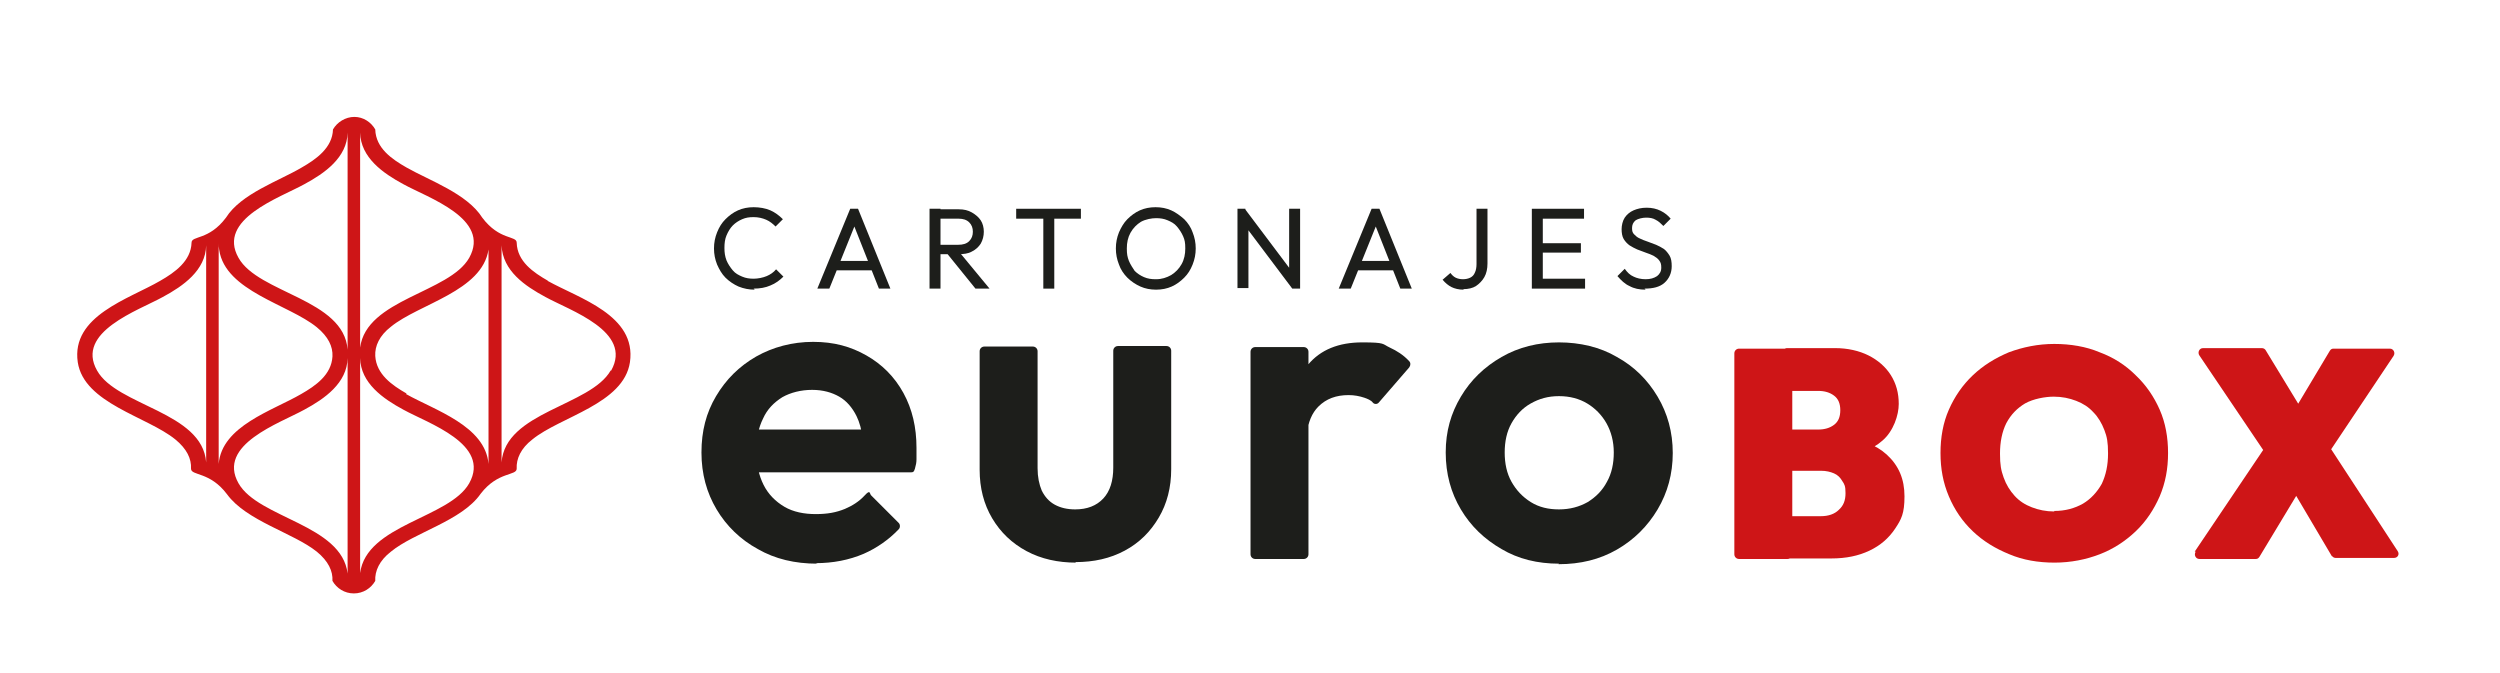 <?xml version="1.0" encoding="UTF-8"?>
<svg id="Capa_1" xmlns="http://www.w3.org/2000/svg" version="1.1" viewBox="0 0 479 129">
  <!-- Generator: Adobe Illustrator 29.1.0, SVG Export Plug-In . SVG Version: 2.1.0 Build 142)  -->
  <defs>
    <style>
      .st0 {
        fill: #1d1e1b;
      }

      .st1 {
        fill: #ce1517;
      }
    </style>
  </defs>
  <path class="st1" d="M105,53.8c-2.8-1.6-5.9-3.7-6-7.3h0,0c0-1.4-3.3-.4-6.6-4.8h0c-2.9-4.6-10.1-7.1-14.5-9.6-2.8-1.6-5.9-3.7-6-7.3-.8-1.4-2.3-2.4-4-2.4s-3.3,1-4.1,2.4c-.1,3.5-3.2,5.7-6,7.3-4.4,2.6-11.6,5-14.5,9.6h0c-3.3,4.4-6.6,3.4-6.6,4.8-.1,3.5-3.2,5.7-6,7.3-6,3.5-17.1,6.7-15.8,15.6,1.2,7.9,13.3,10.4,18.7,14.8,2.2,1.8,3.1,3.7,3,5.6h0c0,1.4,3.6.5,6.9,4.9h0c3.7,5.1,12.7,7.4,17.2,11,2.2,1.8,3.1,3.7,3,5.6.8,1.4,2.3,2.4,4.1,2.4s3.3-1,4.1-2.4c-.1-1.9.8-3.9,3-5.6,4.5-3.7,13.6-5.9,17.2-11.1h0c3.3-4.3,6.9-3.4,6.9-4.8h0c-.1-1.9.8-3.9,3-5.6,5.4-4.4,17.5-6.8,18.7-14.8,1.3-9-9.7-12.2-15.8-15.6ZM58.3,35.3c3.9-2.1,8.2-5.1,8.3-9.9v42.1c0-.2,0-.3,0-.5-.7-9.7-17.1-10.8-20.9-17.6-4.2-7.4,7.9-11.5,12.6-14.1ZM18.6,71c-4.2-7.4,7.9-11.5,12.6-14.1,3.9-2.1,8.2-5.1,8.3-9.9v42.1c0-.2,0-.3,0-.5-.7-9.7-17.1-10.8-20.9-17.6ZM39.6,89.8c0,0,0-.2,0-.2v.2s0,0,0,0ZM41.9,88.9v-42.3s0,0,0,0c0,.4,0,.8.1,1.3,1.2,7.9,13.3,10.4,18.7,14.8,2.2,1.8,3.1,3.7,3,5.6h0c-.2,3.5-3.2,5.6-6,7.2-5.5,3.2-15.2,6.1-15.8,13.4ZM45.7,92.6c-4.2-7.4,7.9-11.5,12.6-14.1,3.9-2.1,8.2-5.1,8.3-9.9v41.3c-1.1-9.4-17.1-10.6-20.9-17.3ZM66.7,68.2c0,0,0-.2,0-.2v.2s0,0,0,0ZM77.3,35.3c4.7,2.6,16.8,6.6,12.6,14.1-3.8,6.7-19.7,7.9-20.9,17.2V25.4c.1,4.8,4.4,7.8,8.3,9.9ZM89.9,92.6c-3.8,6.7-19.7,7.9-20.9,17.2v-41.2c.1,4.8,4.4,7.8,8.3,9.9,4.7,2.6,16.8,6.6,12.6,14.1ZM77.9,75.4c-2.8-1.6-5.8-3.7-6-7.2h0c-.1-1.9.8-3.9,3-5.6,5.4-4.4,17.5-6.8,18.7-14.8,0-.2,0-.4,0-.6v41.7c-.6-7.3-10.3-10.3-15.8-13.4ZM96.1,89.8v-.2c0,0,0,.2,0,.2h0ZM117,71c-3.9,6.8-20.2,7.9-20.9,17.6,0,.2,0,.3,0,.5v-42.1c.2,4.9,4.5,7.8,8.4,9.9,4.7,2.6,16.8,6.6,12.6,14.1Z"/>
  <g>
    <path class="st0" d="M156.6,108c-4.3,0-8.1-.9-11.4-2.8-3.3-1.8-6-4.4-7.9-7.6-1.9-3.2-2.9-6.8-2.9-10.9s.9-7.6,2.8-10.8c1.9-3.2,4.4-5.7,7.7-7.6,3.2-1.8,6.9-2.8,10.9-2.8s7.2.9,10.2,2.6c3,1.7,5.4,4.1,7.1,7.2,1.7,3.1,2.5,6.6,2.5,10.5s0,1.5,0,2.2c0,.6-.1,1.1-.3,1.8s-.4.7-.9.7h-32.6c-.5,0-.9-.3-.9-.8v-6.5c0-.5.4-.9.9-.9h25.6c.8,0,1.2,1,.5,1.5l-1.2.9c-.5.4-1.3,0-1.4-.6-.2-1.7-.6-3.2-1.2-4.4-.8-1.6-1.9-2.9-3.3-3.7-1.4-.8-3.1-1.3-5.2-1.3s-4.1.5-5.7,1.4c-1.6,1-2.9,2.3-3.7,4.1-.9,1.8-1.3,3.9-1.3,6.3s.5,4.6,1.4,6.4c.9,1.8,2.3,3.2,4,4.2,1.7,1,3.8,1.4,6,1.4s3.9-.3,5.6-1c1.4-.6,2.7-1.4,3.8-2.6s.9-.3,1.2,0l5.3,5.3c.3.3.3.9,0,1.2-1.9,2-4.2,3.6-6.7,4.7-2.8,1.2-5.9,1.8-9.2,1.8Z"/>
    <path class="st0" d="M206.2,107.8c-3.5,0-6.7-.7-9.5-2.2-2.8-1.5-5-3.6-6.6-6.3-1.6-2.7-2.4-5.8-2.4-9.3v-22.7c0-.5.4-.9.9-.9h9.3c.5,0,.9.4.9.9v22.4c0,1.7.3,3.1.8,4.3.6,1.2,1.4,2.1,2.5,2.7,1.1.6,2.4.9,3.9.9,2.3,0,4.1-.7,5.4-2.1,1.3-1.4,1.9-3.4,1.9-5.9v-22.4c0-.5.4-.9.9-.9h9.3c.5,0,.9.4.9.9v22.7c0,3.5-.8,6.6-2.4,9.3-1.6,2.7-3.7,4.8-6.5,6.3-2.8,1.5-5.9,2.2-9.5,2.2Z"/>
    <path class="st0" d="M239.6,106.2v-38.8c0-.5.4-.9.9-.9h9.3c.5,0,.9.4.9.9v38.8c0,.5-.4.9-.9.9h-9.3c-.5,0-.9-.4-.9-.9ZM249.3,83.8l-2.6-1.8c-.3-.2-.4-.5-.4-.8.6-4.7,2-8.5,4.3-11.3,2.4-2.9,5.9-4.3,10.4-4.3s3.8.3,5.3,1c1.3.6,2.6,1.4,3.7,2.6.3.3.3.8,0,1.2l-5.8,6.7c-.3.4-.9.4-1.2,0s-1-.7-1.6-.9c-.9-.3-1.9-.5-3-.5-2.4,0-4.3.7-5.8,2.2-1.2,1.2-2,3-2.2,5.3,0,.7-.8,1-1.4.6Z"/>
    <path class="st0" d="M298.7,108c-4.1,0-7.8-.9-11-2.8-3.3-1.9-5.9-4.4-7.8-7.6-1.9-3.2-2.9-6.8-2.9-10.9s1-7.5,2.9-10.7c1.9-3.2,4.5-5.7,7.8-7.6,3.3-1.9,7-2.8,11-2.8s7.9.9,11.1,2.8c3.3,1.8,5.9,4.4,7.8,7.6,1.9,3.2,2.9,6.8,2.9,10.8s-1,7.6-2.9,10.8c-1.9,3.2-4.5,5.8-7.8,7.7-3.3,1.9-7,2.8-11.2,2.8ZM298.7,97.6c2.1,0,3.9-.5,5.5-1.4,1.6-1,2.8-2.2,3.7-3.9.9-1.6,1.3-3.5,1.3-5.6s-.5-4-1.4-5.6c-.9-1.6-2.2-2.9-3.7-3.8-1.5-.9-3.3-1.4-5.4-1.4s-3.8.5-5.4,1.4c-1.6.9-2.8,2.2-3.7,3.8-.9,1.6-1.3,3.5-1.3,5.6s.4,4,1.3,5.6c.9,1.6,2.1,2.9,3.7,3.9,1.6,1,3.4,1.4,5.4,1.4Z"/>
    <path class="st1" d="M332.3,106.2v-38.5c0-.5.4-.9.9-.9h9.3c.5,0,.9.4.9.9v38.5c0,.5-.4.9-.9.9h-9.3c-.5,0-.9-.4-.9-.9ZM341.5,106.2v-6.4c0-.5.4-.9.9-.9h6.5c1.4,0,2.6-.4,3.4-1.2.9-.8,1.3-1.8,1.3-3.2s-.2-1.7-.6-2.3c-.4-.7-.9-1.2-1.6-1.5-.7-.3-1.5-.5-2.5-.5h-6.5c-.5,0-.9-.4-.9-.9v-6.1c0-.5.4-.9.9-.9h6c1.2,0,2.2-.3,3-.9.8-.6,1.2-1.5,1.2-2.8s-.4-2.2-1.2-2.8c-.8-.6-1.8-.9-3-.9h-6c-.5,0-.9-.4-.9-.9v-6.4c0-.5.4-.9.9-.9h9.2c2.4,0,4.6.5,6.4,1.4,1.8.9,3.3,2.2,4.3,3.8,1,1.6,1.5,3.4,1.5,5.5s-1,5.2-3.1,7c-1.9,1.7-4.5,2.7-8,3-.5,0-.9-.3-.9-.8v-2c0-.5.4-.9.9-.9,3.8.4,6.7,1.5,8.8,3.4,2.3,2.1,3.4,4.7,3.4,8s-.6,4.4-1.8,6.2c-1.2,1.8-2.8,3.2-4.9,4.2-2.1,1-4.5,1.5-7.3,1.5h-8.5c-.5,0-.9-.4-.9-.9Z"/>
    <path class="st1" d="M393.7,107.8c-3.2,0-6.1-.5-8.7-1.6-2.7-1.1-5-2.5-7-4.4-2-1.9-3.5-4.1-4.6-6.7-1.1-2.6-1.6-5.3-1.6-8.3s.5-5.8,1.6-8.3c1.1-2.5,2.6-4.7,4.6-6.6,2-1.9,4.3-3.3,6.9-4.4,2.7-1,5.6-1.6,8.7-1.6s6.1.5,8.7,1.6c2.7,1,5,2.5,6.9,4.4,2,1.9,3.5,4.1,4.6,6.6,1.1,2.5,1.6,5.3,1.6,8.3s-.5,5.7-1.6,8.3c-1.1,2.5-2.6,4.8-4.6,6.7-2,1.9-4.3,3.4-6.9,4.4-2.6,1-5.5,1.6-8.7,1.6ZM393.6,97.9c2.1,0,3.9-.5,5.5-1.4,1.5-.9,2.7-2.2,3.6-3.8.8-1.7,1.2-3.6,1.2-5.8s-.2-3.2-.7-4.5c-.5-1.3-1.2-2.5-2.1-3.4-.9-1-2-1.7-3.3-2.2-1.3-.5-2.7-.8-4.3-.8s-3.9.4-5.5,1.3c-1.5.9-2.7,2.1-3.6,3.8-.8,1.6-1.2,3.6-1.2,5.8s.2,3.2.7,4.6c.5,1.4,1.2,2.5,2.1,3.5.9,1,2,1.7,3.3,2.2,1.3.5,2.7.8,4.3.8Z"/>
    <path class="st1" d="M420.5,105.7l13.2-19.6c.2-.3.7-.5,1.1-.3l7.6,3.2c.5.2.7.8.4,1.3l-9.9,16.4c-.2.3-.4.4-.7.4h-10.8c-.7,0-1.1-.8-.7-1.4ZM446.8,106.6l-10.1-17.1c-.2-.3-.4-.4-.7-.4h0c-.3,0-.6-.1-.7-.4l-13.9-20.6c-.4-.6,0-1.4.7-1.4h11.3c.3,0,.6.2.7.4l9.8,16.1c.2.3.4.4.7.4h0c.3,0,.6.1.7.4l14.1,21.6c.4.6,0,1.3-.7,1.3h-11.2c-.3,0-.6-.2-.7-.4ZM444.6,88.1l-7.6-3.2c-.5-.2-.7-.8-.4-1.3l9.8-16.4c.2-.3.4-.4.7-.4h10.8c.7,0,1.1.8.7,1.4l-13.1,19.6c-.2.3-.7.5-1.1.3Z"/>
  </g>
  <g>
    <path class="st0" d="M144.6,55.5c-1.1,0-2.1-.2-3.1-.6-.9-.4-1.8-1-2.5-1.7-.7-.7-1.2-1.6-1.6-2.5-.4-1-.6-2-.6-3.1s.2-2.1.6-3.1c.4-1,.9-1.8,1.6-2.5.7-.7,1.5-1.3,2.4-1.7.9-.4,1.9-.6,3-.6s2.3.2,3.2.6c.9.4,1.7,1,2.4,1.7l-1.4,1.4c-.5-.5-1.1-1-1.8-1.3-.7-.3-1.5-.5-2.4-.5s-1.5.1-2.2.4c-.7.3-1.3.7-1.8,1.2s-.9,1.2-1.2,1.9c-.3.7-.4,1.5-.4,2.4s.1,1.6.4,2.4c.3.7.7,1.3,1.2,1.9s1.1.9,1.8,1.2,1.4.4,2.2.4,1.8-.2,2.5-.5c.7-.3,1.3-.7,1.8-1.3l1.4,1.4c-.7.7-1.5,1.3-2.5,1.7-.9.4-2,.6-3.2.6Z"/>
    <path class="st0" d="M156.6,55.3l6.3-15.3h1.5l6.2,15.3h-2.2l-5.1-12.9h.8l-5.2,12.9h-2.2ZM159.6,51.8v-1.8h8v1.8h-8Z"/>
    <path class="st0" d="M178.1,55.3v-15.3h2.1v15.3h-2.1ZM179.5,48.6v-1.7h4.1c.9,0,1.6-.2,2.1-.7.5-.5.7-1.1.7-1.8s-.2-1.3-.7-1.8c-.5-.5-1.2-.7-2-.7h-4.2v-1.8h4.2c1,0,1.8.2,2.5.6.7.4,1.3.9,1.7,1.5.4.6.6,1.4.6,2.2s-.2,1.6-.6,2.3c-.4.6-.9,1.1-1.7,1.5-.7.4-1.6.5-2.5.5h-4.2ZM186.9,55.3l-5.5-6.8,2-.7,6.2,7.5h-2.6Z"/>
    <path class="st0" d="M194.7,41.9v-1.9h12.4v1.9h-12.4ZM199.9,55.3v-14.8h2.1v14.8h-2.1Z"/>
    <path class="st0" d="M221.5,55.5c-1.1,0-2.1-.2-3-.6-.9-.4-1.8-1-2.5-1.7-.7-.7-1.3-1.6-1.6-2.5-.4-1-.6-2-.6-3.1s.2-2.1.6-3.1c.4-.9.9-1.8,1.6-2.5.7-.7,1.5-1.3,2.4-1.7.9-.4,1.9-.6,3-.6s2.1.2,3,.6c.9.4,1.7,1,2.5,1.7.7.7,1.3,1.6,1.6,2.5.4,1,.6,2,.6,3.1s-.2,2.1-.6,3.1c-.4,1-.9,1.8-1.6,2.5-.7.7-1.5,1.3-2.4,1.7-.9.4-1.9.6-3,.6ZM221.5,53.5c1.1,0,2-.3,2.9-.8.8-.5,1.5-1.2,2-2.1.5-.9.7-1.9.7-3s-.1-1.6-.4-2.3c-.3-.7-.7-1.3-1.2-1.9s-1.1-.9-1.8-1.2c-.7-.3-1.4-.4-2.2-.4s-2,.2-2.9.7c-.8.5-1.5,1.2-2,2.1-.5.9-.7,1.9-.7,3s.1,1.6.4,2.4c.3.7.7,1.3,1.1,1.9.5.5,1.1.9,1.8,1.2s1.4.4,2.2.4Z"/>
    <path class="st0" d="M237.1,55.3v-15.3h1.5l.6,2.4v12.8h-2.1ZM247.6,55.3l-9.4-12.5.3-2.8,9.4,12.5-.3,2.8ZM247.6,55.3l-.6-2.3v-13h2.1v15.3h-1.5Z"/>
    <path class="st0" d="M256.5,55.3l6.3-15.3h1.5l6.2,15.3h-2.2l-5.1-12.9h.8l-5.2,12.9h-2.2ZM259.5,51.8v-1.8h8v1.8h-8Z"/>
    <path class="st0" d="M280.4,55.5c-.9,0-1.7-.2-2.3-.5s-1.2-.8-1.7-1.4l1.5-1.3c.3.4.6.7,1,.9.4.2.9.3,1.4.3s1-.1,1.4-.3.7-.5.9-1c.2-.4.3-1,.3-1.6v-10.6h2.1v10.5c0,1-.2,1.9-.6,2.6s-1,1.3-1.6,1.7-1.5.6-2.4.6Z"/>
    <path class="st0" d="M293.5,55.3v-15.3h2.1v15.3h-2.1ZM294.9,41.9v-1.9h8.6v1.9h-8.6ZM294.9,48.4v-1.8h8v1.8h-8ZM294.9,55.3v-1.9h8.8v1.9h-8.8Z"/>
    <path class="st0" d="M315.3,55.5c-1.2,0-2.2-.2-3.1-.7-.9-.4-1.6-1.1-2.3-1.9l1.4-1.4c.5.7,1,1.2,1.7,1.5.6.3,1.4.5,2.3.5s1.6-.2,2.2-.6c.5-.4.8-.9.8-1.6s-.1-1-.4-1.4c-.3-.4-.6-.6-1.1-.9-.4-.2-.9-.4-1.5-.6-.5-.2-1.1-.4-1.6-.6s-1-.5-1.5-.8c-.4-.3-.8-.7-1.1-1.2-.3-.5-.4-1.2-.4-1.9s.2-1.6.6-2.2,1-1.1,1.7-1.4,1.5-.5,2.5-.5,1.9.2,2.7.6c.8.4,1.4.9,1.9,1.5l-1.4,1.4c-.5-.5-.9-.9-1.5-1.2-.5-.3-1.1-.4-1.8-.4s-1.5.2-2,.5c-.5.4-.7.9-.7,1.5s.1.9.4,1.2.6.6,1.1.8c.4.2.9.4,1.5.6.5.2,1.1.4,1.6.6s1,.5,1.5.8c.4.3.8.8,1.1,1.3s.4,1.2.4,2c0,1.3-.5,2.4-1.4,3.2s-2.2,1.1-3.8,1.1Z"/>
  </g>
</svg>